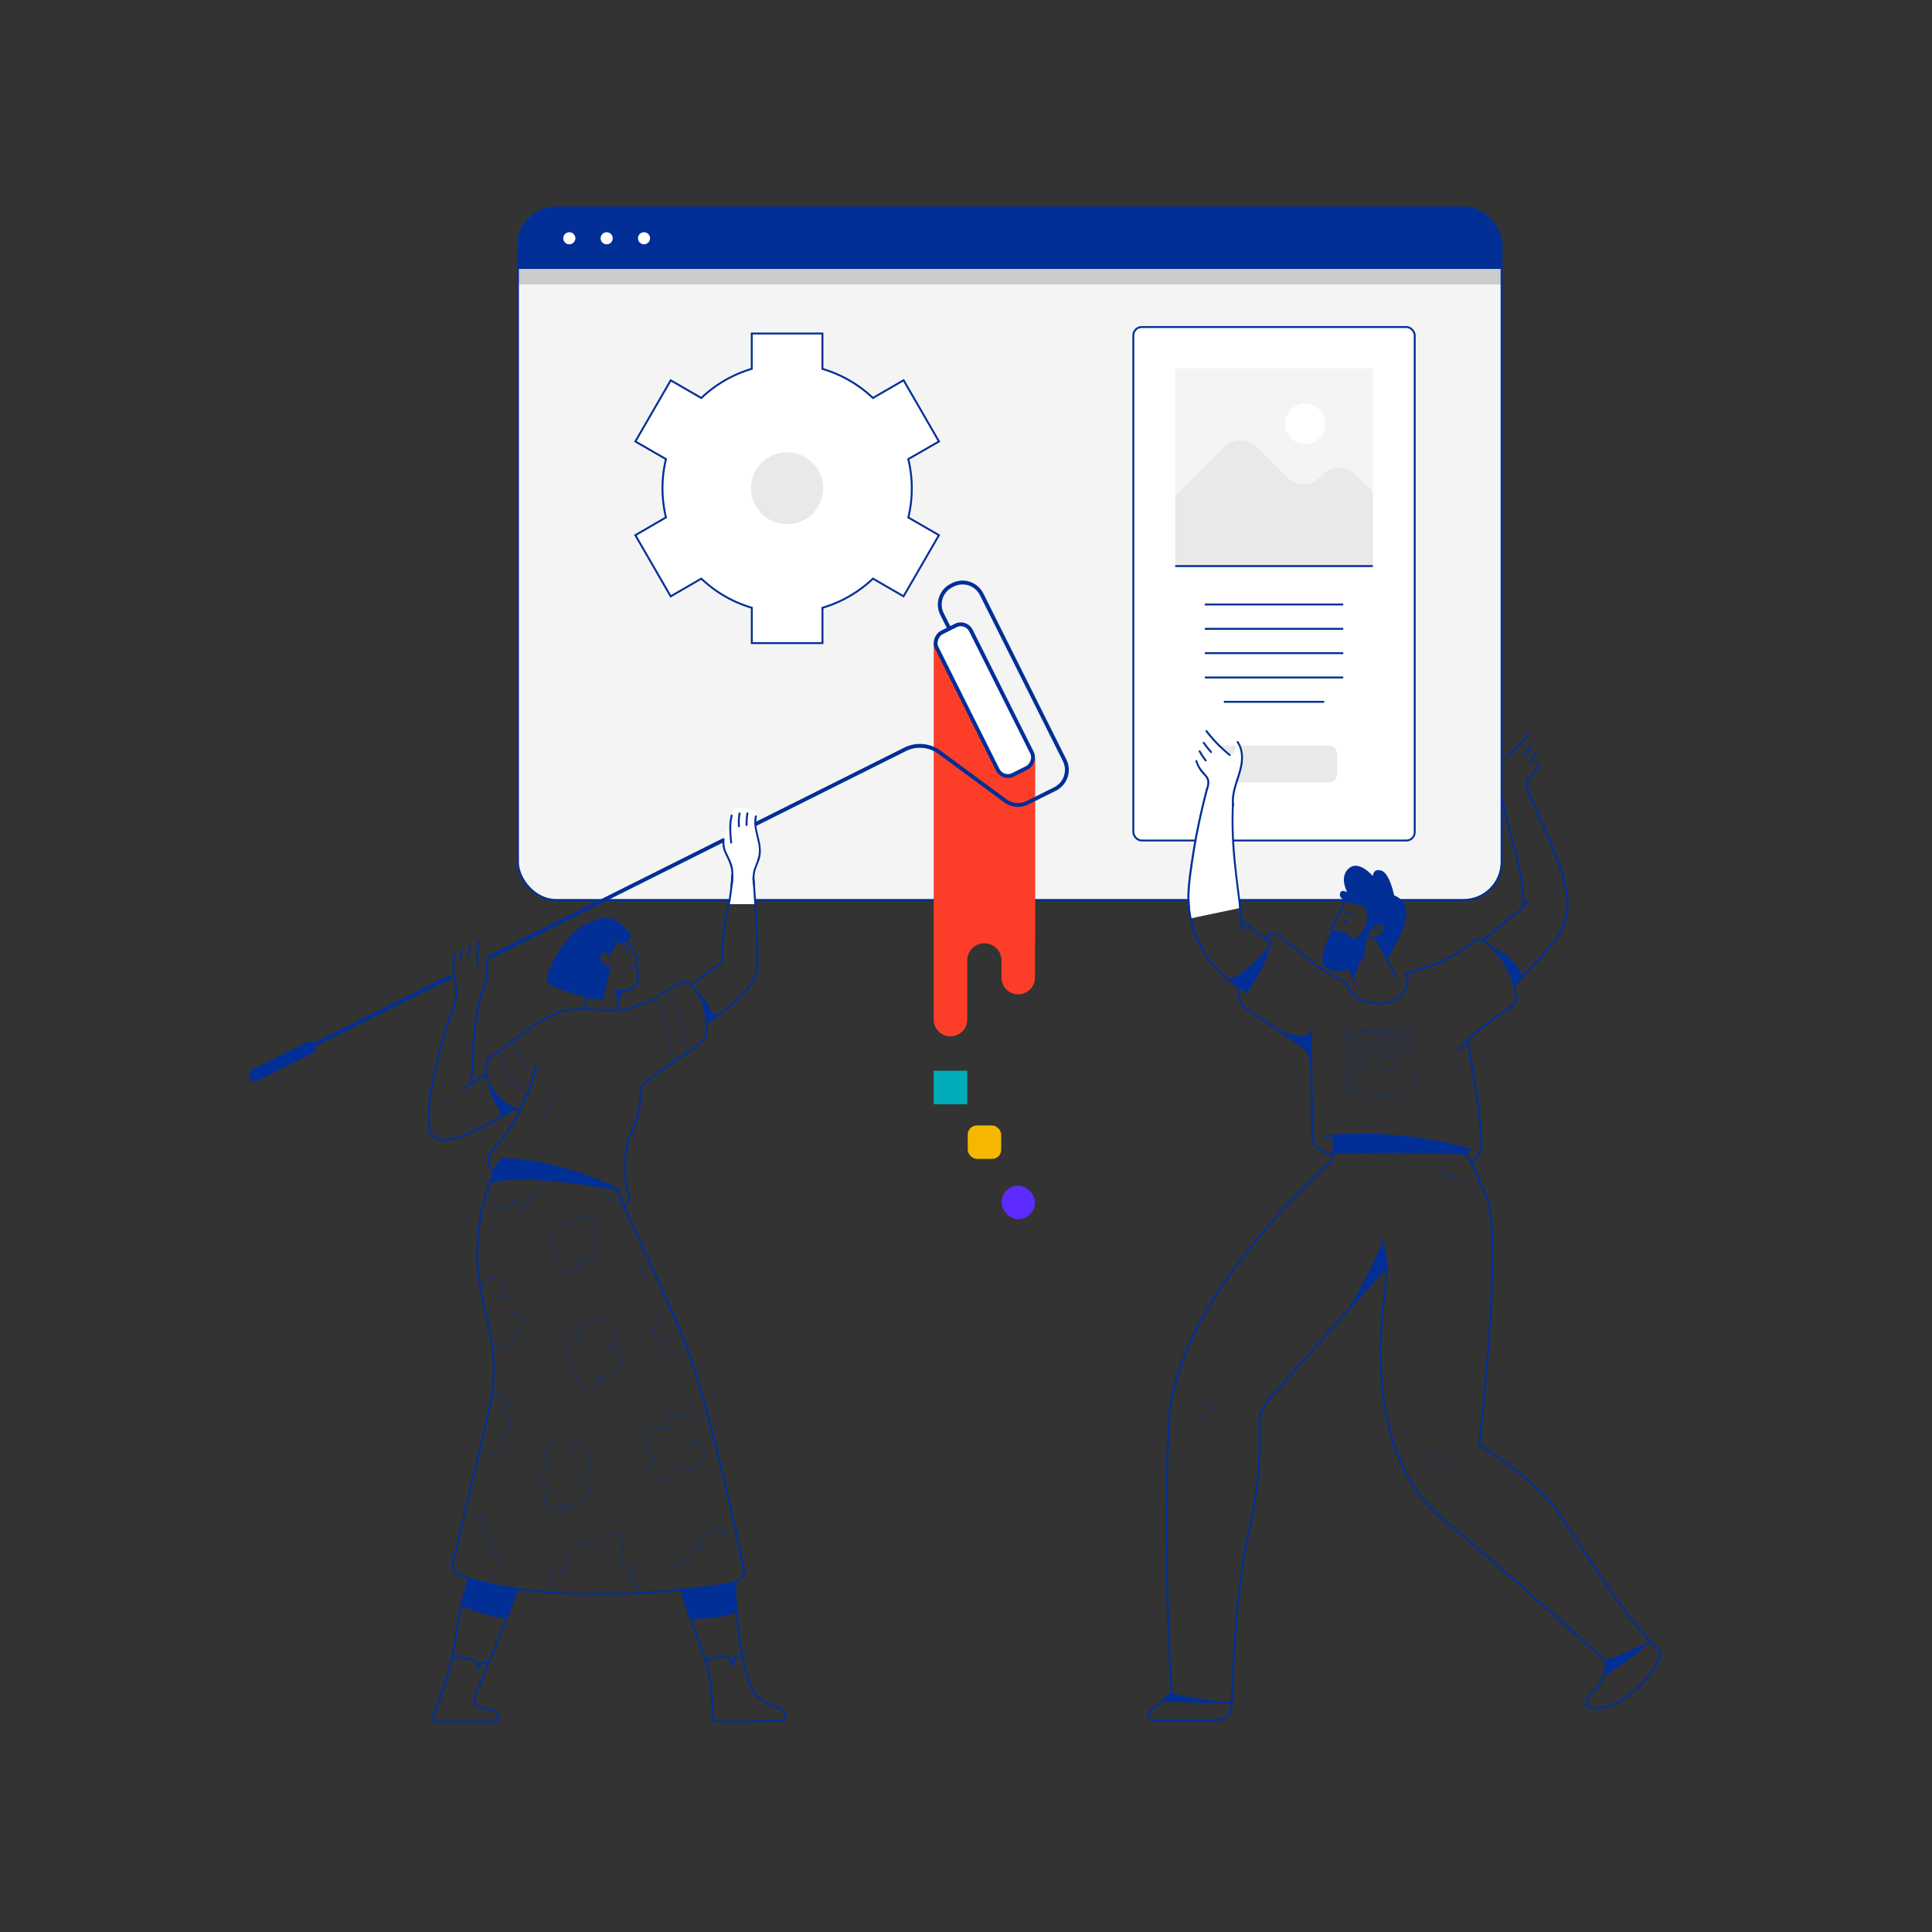 <svg xmlns="http://www.w3.org/2000/svg" id="Layer_1" data-name="Layer 1" viewBox="0 0 1000 1000"><rect x="0" y="0" width="1000" height="1000" fill="#333333" stroke="none"/><defs><style>.cls-1{fill:#022f96;}.cls-2{fill:#f4f4f4;}.cls-3{fill:#fff;}.cls-4,.cls-8{fill:none;stroke:#022f96;stroke-miterlimit:10;}.cls-5{fill:#e9e9e9;}.cls-6{fill:#ccc;}.cls-7{fill:#fc3e28;}.cls-8{stroke-width:2px;}.cls-9{fill:#00acba;}.cls-10{fill:#5e2bff;}.cls-11{fill:#f5b700;}</style></defs><path class="cls-1" d="M791,379.3a73,73,0,0,1-12.05,12.29c-.5.4.21,1.11.71.71a74,74,0,0,0,12.2-12.5c.39-.51-.47-1-.86-.5Z"></path><path class="cls-1" d="M772.92,388a17.86,17.86,0,0,0-.23,9c.73,3.81,2,7.51,3,11.24.74,2.65,1.41,5.31,2,8,.13.63,1.09.37,1-.26-.89-4.38-2.14-8.67-3.37-13a41.21,41.21,0,0,1-2-9.94,13.59,13.59,0,0,1,.67-4.82c.2-.61-.77-.88-1-.27Z"></path><path class="cls-1" d="M792.35,385.34c-1.15,1.61-2.38,3.18-3.68,4.68a.5.5,0,0,0,.7.71q2-2.36,3.84-4.89a.5.5,0,0,0-.17-.68.51.51,0,0,0-.69.18Z"></path><path class="cls-1" d="M794.48,389.71a30.42,30.42,0,0,1-3.11,4.68.5.5,0,0,0,.71.71,32,32,0,0,0,3.26-4.89c.31-.56-.55-1.07-.86-.5Z"></path><path class="cls-1" d="M796.07,395a12.58,12.58,0,0,1-1.84,3.9c-.83,1.2-1.84,2.24-2.77,3.37a5.89,5.89,0,0,0-1.55,3.18,10.51,10.51,0,0,0,.64,4.22c.19.6,1.16.34,1-.27a9.4,9.4,0,0,1-.59-4.06c.18-1.31,1.23-2.37,2.07-3.31a16.86,16.86,0,0,0,4-6.76.5.5,0,0,0-1-.27Z"></path><rect class="cls-2" x="267.77" y="107.24" width="509.13" height="358.42" rx="19.62"></rect><rect class="cls-3" x="586.62" y="169.27" width="145.63" height="265.78" rx="4.32"></rect><rect class="cls-4" x="586.62" y="169.27" width="145.63" height="265.78" rx="4.32"></rect><rect class="cls-2" x="608.29" y="190.71" width="102.3" height="102.3"></rect><path class="cls-5" d="M710.59,254.73l-9.18-9.19a11.91,11.91,0,0,0-16.83,0L683,247.13a11.91,11.91,0,0,1-16.83,0l-15.75-15.76a11.9,11.9,0,0,0-16.82,0l-25.31,25.31V293h102.3Z"></path><line class="cls-4" x1="710.59" y1="293.01" x2="608.29" y2="293.01"></line><line class="cls-4" x1="695.25" y1="312.88" x2="623.63" y2="312.88"></line><line class="cls-4" x1="695.25" y1="325.48" x2="623.63" y2="325.48"></line><line class="cls-4" x1="695.25" y1="338.07" x2="623.63" y2="338.07"></line><line class="cls-4" x1="695.25" y1="350.67" x2="623.63" y2="350.67"></line><line class="cls-4" x1="685.41" y1="363.27" x2="633.47" y2="363.27"></line><circle class="cls-3" cx="675.57" cy="219.38" r="10.43"></circle><rect class="cls-5" x="626.86" y="385.86" width="65.16" height="19.11" rx="4.22"></rect><path class="cls-1" d="M757.61,107.4H287.71A19.62,19.62,0,0,0,268.09,127v12.24H777.23V127A19.62,19.62,0,0,0,757.61,107.4Z"></path><circle class="cls-3" cx="294.68" cy="123.33" r="3.13"></circle><circle class="cls-3" cx="314.01" cy="123.33" r="3.13"></circle><circle class="cls-3" cx="333.34" cy="123.33" r="3.13"></circle><rect class="cls-6" x="268.09" y="139.26" width="509.13" height="7.92"></rect><rect class="cls-4" x="268.09" y="107.4" width="509.13" height="358.42" rx="19.62"></rect><rect class="cls-3" x="389.11" y="172.59" width="36.58" height="160.27" transform="translate(422.57 -226.46) rotate(60)"></rect><rect class="cls-3" x="389.11" y="172.59" width="36.58" height="160.27"></rect><rect class="cls-3" x="389.11" y="172.59" width="36.58" height="160.27" transform="translate(-15.17 479.18) rotate(-60)"></rect><circle class="cls-3" cx="407.4" cy="252.73" r="64.51"></circle><circle class="cls-5" cx="407.4" cy="252.73" r="18.63"></circle><path class="cls-4" d="M470.12,237.63,486,228.5l-18.29-31.68L451.83,206a64.41,64.41,0,0,0-26.14-15.07v-18.3H389.11v18.28A64.33,64.33,0,0,0,363,206l-15.83-9.14L328.86,228.5l15.84,9.14a64.54,64.54,0,0,0,0,30.18L328.86,277l18.29,31.67L363,299.49a64.39,64.39,0,0,0,26.13,15.08v18.29h36.58V314.58a64.28,64.28,0,0,0,26.14-15.09l15.83,9.14L486,277l-15.85-9.15A64.41,64.41,0,0,0,470.12,237.63Z"></path><path class="cls-7" d="M535.82,392.37,483.3,332.86V527.75a8.66,8.66,0,0,0,8.66,8.66h0a8.66,8.66,0,0,0,8.66-8.66V497.14a8.88,8.88,0,0,1,8.88-8.88h0a8.89,8.89,0,0,1,8.88,8.88V506a8.65,8.65,0,0,0,8.66,8.66h0A8.66,8.66,0,0,0,535.7,506V488.26h.12Z"></path><path class="cls-8" d="M252.89,495.63,468.46,387.87a17.14,17.14,0,0,1,17.83,1.53l34.06,25.09a11,11,0,0,0,11.49,1l14.27-7.13a11.06,11.06,0,0,0,4.94-14.82L508.1,307.62a11.06,11.06,0,0,0-14.82-4.94l-.73.37a11,11,0,0,0-4.94,14.81l34.23,68.48"></path><line class="cls-8" x1="158.28" y1="542.93" x2="233.67" y2="505.25"></line><rect class="cls-3" x="468.32" y="352.5" width="82.37" height="19.82" rx="5.83" transform="translate(605.83 -255.37) rotate(63.44)"></rect><rect class="cls-8" x="468.32" y="352.5" width="82.37" height="19.82" rx="5.83" transform="translate(605.83 -255.37) rotate(63.44)"></rect><rect class="cls-1" x="142.92" y="530.71" width="6.38" height="37.41" rx="2.11" transform="translate(572.2 173.05) rotate(63.44)"></rect><path class="cls-3" d="M376.35,442.88s-3.82-6.19-1.05-11.49,2.67-.57,2.67-.57-.31-11.33,2.71-12.38,10.67.48,11,1.95-1.35,4.92-.22,9.69,3.24,9.12,1.18,14.68-3.31,7.07-2.38,12.93A55.74,55.74,0,0,1,391,468H377.21s2.55-14.5,1.71-17.68A76.76,76.76,0,0,0,376.35,442.88Z"></path><path class="cls-3" d="M616.27,475.36s-1.37-14.5-.11-23.28,5.58-31.34,6.21-34,4.4-12.63,2.79-14.91-4.57-6.12-4.57-6.12a36.83,36.83,0,0,1-1.31-5.85c-.11-1.9,1-17.31,6.17-11.53s11.1,11.91,12.73,10.28,1.52-5.86,3.36-4.67-.1,13.69-2.17,18.36-1,44.26.34,48.14,1.62,18.32,1.62,18.32"></path><path class="cls-1" d="M696.22,476.9l0,0-.11-.08a.38.38,0,0,1,.09.09l-.07-.1.07.12-.05-.11a.83.83,0,0,1,0,.15l0-.13a.61.61,0,0,1,0,.19l0-.13a.83.83,0,0,1-.06.21l.05-.12a1.28,1.28,0,0,1-.11.2l.08-.1-.06.06.1-.08-.05,0,.12-.05h0l.14,0h0l.13,0h0l.12.05h0l.1.08v0l.07.1v0l0,.12v.2a.44.44,0,0,1,0-.1l0,.12c.07-.16.15-.31.22-.47a.53.53,0,0,0,0-.39.52.52,0,0,0-.23-.3.5.5,0,0,0-.68.18c-.09.21-.2.41-.28.62a1.3,1.3,0,0,0,0,.21.72.72,0,0,0,.08.32.59.59,0,0,0,.59.29.85.85,0,0,0,.62-.54,1.74,1.74,0,0,0,.11-.39,1.13,1.13,0,0,0,0-.41,1.18,1.18,0,0,0-.12-.33,1,1,0,0,0-.34-.34.46.46,0,0,0-.38-.05.5.5,0,0,0-.3.23.5.5,0,0,0,0,.38.57.57,0,0,0,.23.3Z"></path><path class="cls-1" d="M709.24,486.06a7.62,7.62,0,0,0,6.71-2.95,4,4,0,0,0,.75-3.72,3.22,3.22,0,0,0-2.74-2,4.37,4.37,0,0,0-3.73,1.73c-.4.49.3,1.2.71.7a3.56,3.56,0,0,1,2.58-1.45,2.27,2.27,0,0,1,2.22,1.31c.83,2.07-1.42,4.07-3.09,4.84a6.66,6.66,0,0,1-3.41.56c-.64-.06-.64.94,0,1Z"></path><path class="cls-1" d="M714.29,480.84a.89.89,0,0,0-.81-.57,1.9,1.9,0,0,0-1.19.5,7.31,7.31,0,0,0-1.83,2.12c-.08.14.14.26.22.12a6.71,6.71,0,0,1,1.47-1.8,2.87,2.87,0,0,1,1-.65.72.72,0,0,1,.89.34c.06.15.3.09.24-.06Z"></path><path class="cls-1" d="M712.74,481.82a.57.57,0,0,0-.44-.54,1,1,0,0,0-.78.22.13.13,0,0,0,0,.17.12.12,0,0,0,.17.05.92.92,0,0,1,.27-.16.58.58,0,0,1,.28-.05.43.43,0,0,1,.21.11.18.18,0,0,1,.06.09.31.31,0,0,1,0,.11c0,.06.06.12.12.12a.14.14,0,0,0,.13-.12Z"></path><path class="cls-1" d="M699.44,473.57a3.93,3.93,0,0,0-2-1.79.53.53,0,0,0-.39.05.51.51,0,0,0-.18.69.62.62,0,0,0,.3.23.13.13,0,0,1,.08,0l0,0,.14.07.24.13.24.17c.07.05-.07-.06,0,0l.05,0a.52.52,0,0,1,.11.1,2.52,2.52,0,0,1,.39.41s-.07-.09,0,0l.05.07.08.11.15.26a.5.5,0,0,0,.68.18.5.5,0,0,0,.18-.68Z"></path><path class="cls-4" d="M699.23,461.39a86.79,86.79,0,0,0-7.41,14.38h0a15.92,15.92,0,0,1-2.77,4.4,1,1,0,0,0,0,1.41l.06.05a1.65,1.65,0,0,1,.52,1.55c-.83,4.17-3.05,9.07-.4,12.37,3,3.71,10.21,4.51,14.58,2.94"></path><path class="cls-1" d="M689.52,481.6s-7.79,13.61-4,18.5,20.2,2.61,21-7.6,4.37-13.15,6.78-14.15,3.89,2.74,3,3-1.23,3-3.47,3.59,2.76,8.72,4.41,10.14,2.08-.7,4.36-5,12.92-21.53,0-26.64c0,0-2.28-11.51-6.62-12.81s-4.39,2.82-4.39,2.82-7.21-8.58-12.43-4-.83,12.38-.83,12.38-3.91-2.28-3.77,1.52c.1,2.78,6.78,4.4,10.37,5.07a3.88,3.88,0,0,1,3,2.75,13.28,13.28,0,0,1,.66,4.52c-.57,4.89-5.68,11.82-7.41,10.14C694.45,480.32,689.52,481.6,689.52,481.6Z"></path><path class="cls-1" d="M691.93,484.49a7.11,7.11,0,0,0,2.92-.79A.5.5,0,0,0,695,483a.51.51,0,0,0-.69-.18l-.3.15-.08,0s0,0,0,0l-.13.05c-.21.08-.42.15-.64.21a4.69,4.69,0,0,1-.65.14l-.15,0h-.1l-.34,0a.51.51,0,0,0-.5.5.51.51,0,0,0,.5.5Z"></path><path class="cls-1" d="M717.51,486.6a8.7,8.7,0,0,0-1.65,4.8c0,2.55,1.3,5,2.43,7.25s2.55,4.64,3.9,6.9c.33.55,1.2.05.86-.5a65.14,65.14,0,0,1-5.43-10.28,7.9,7.9,0,0,1-.48-5.26,12.16,12.16,0,0,1,1.23-2.41c.35-.54-.52-1.05-.86-.5Z"></path><path class="cls-1" d="M698.77,499.41a.24.24,0,0,1,.12,0,11.09,11.09,0,0,1,1.41.06c1,0,2.5-3,3.49-3.36l1.6-1.21c-1.26.77-3.27,9.24-4.89,10.72h0c-.12-1.46-3.11-5.7-3.19-6C697.29,499.51,698.72,499.46,698.77,499.41Z"></path><path class="cls-1" d="M696.88,499.83c1.41,3,3.18,5.76,4.5,8.78.26.58,1.13.08.87-.51-1.33-3-3.1-5.8-4.51-8.77-.27-.59-1.14-.08-.86.5Z"></path><path class="cls-1" d="M624,378.68a74.45,74.45,0,0,0,12.21,12.5c.49.4,1.21-.3.7-.71a72.93,72.93,0,0,1-12-12.29c-.39-.5-1.26,0-.87.5Z"></path><path class="cls-3" d="M642.43,387c2.42,7.12-3.65,14.92-4.25,28.85"></path><path class="cls-1" d="M622.62,384.72c1.2,1.69,2.49,3.32,3.84,4.89a.5.5,0,1,0,.71-.71c-1.3-1.5-2.53-3.07-3.69-4.68a.5.5,0,0,0-.68-.18.49.49,0,0,0-.18.68Z"></path><path class="cls-1" d="M620.49,389.09a31.34,31.34,0,0,0,3.27,4.89.5.5,0,0,0,.7-.71,30.42,30.42,0,0,1-3.11-4.68c-.3-.57-1.17-.06-.86.5Z"></path><path class="cls-1" d="M618.8,394.12a16.84,16.84,0,0,0,4,6.76,7.06,7.06,0,0,1,2.06,3.2,9,9,0,0,1-.58,4.17c-.2.61.77.88,1,.27a10.81,10.81,0,0,0,.65-4.13,5.94,5.94,0,0,0-1.57-3.27c-.9-1.1-1.89-2.11-2.71-3.29a12.81,12.81,0,0,1-1.9-4,.5.5,0,0,0-1,.27Z"></path><path class="cls-1" d="M697.36,510.77c.69,2.85,3,4.86,5.47,6.2a25.32,25.32,0,0,0,9.4,2.84,17.45,17.45,0,0,0,9.68-1.61,13.74,13.74,0,0,0,5.87-6,11.64,11.64,0,0,0,1.23-4.43c.09-1.4,0-3.44-1-4.5-.45-.46-1.16.25-.71.71a3.56,3.56,0,0,1,.66,2,8.8,8.8,0,0,1,.06,1.92,10.35,10.35,0,0,1-1,3.69,12.77,12.77,0,0,1-5.12,5.5c-5.3,3-12.23,2-17.54-.48-2.63-1.23-5.29-3.12-6-6.1-.15-.62-1.12-.36-1,.27Z"></path><path class="cls-1" d="M685.81,588.61a209.59,209.59,0,0,1,29.86-.56,206.38,206.38,0,0,1,29.42,3.66q8,1.6,15.94,3.89a.5.5,0,0,0,.26-1,198.27,198.27,0,0,0-28.74-6,211,211,0,0,0-29.83-1.85c-5.64.05-11.29.33-16.91.84-.64.06-.64,1.06,0,1Z"></path><path class="cls-1" d="M728.28,504.46c4.35-1.43,8.75-2.72,13-4.34a80.76,80.76,0,0,0,13.44-6.49c2.72-1.64,5.34-3.44,7.89-5.33.64-.47,1.25-1,1.92-1.44a2.24,2.24,0,0,1,2.56.06,30.2,30.2,0,0,1,3.44,2.61,39.88,39.88,0,0,1,10.06,13.29,38.84,38.84,0,0,1,2.75,8.05,37.68,37.68,0,0,1,.7,4.23c.16,1.57.27,3.13-.88,4.37a19.1,19.1,0,0,1-3.38,2.53c-1.13.76-2.25,1.53-3.37,2.31-2.29,1.58-4.54,3.2-6.74,4.89q-3.65,2.81-7.09,5.87l-1.73,1.58-.89.83c-.26.24-.65.48-.68.86a6.17,6.17,0,0,0,.18,1.34c.06.4.11.79.17,1.19.13.86.25,1.71.38,2.57,1,6.31,2.09,12.58,3.12,18.88,1,6.1,1.9,12.22,2.45,18.39.31,3.4.54,6.82.64,10.24a14.26,14.26,0,0,1-.47,5,8.22,8.22,0,0,1-1.93,2.93,6.43,6.43,0,0,1-2.83,2,.5.5,0,0,0,.26,1,8.18,8.18,0,0,0,3.92-3,8.88,8.88,0,0,0,2-5,48.76,48.76,0,0,0-.14-7.25q-.21-3.54-.55-7.06c-.83-8.61-2.3-17.13-3.75-25.65-.89-5.24-1.75-10.48-2.47-15.74l-.13.48a150.52,150.52,0,0,1,19-15,31.8,31.8,0,0,0,4.53-3.27,4.71,4.71,0,0,0,1.39-2.42,10.06,10.06,0,0,0,0-3.05A39.35,39.35,0,0,0,782.25,504a40.48,40.48,0,0,0-13.88-17.46,4.53,4.53,0,0,0-2.5-1.09,4.47,4.47,0,0,0-2.76,1.24c-1.79,1.36-3.61,2.67-5.48,3.91a82.3,82.3,0,0,1-9.81,5.65,132.19,132.19,0,0,1-17.51,6.48l-2.3.74c-.61.2-.35,1.17.27,1Z"></path><path class="cls-1" d="M655.05,485.85a3.92,3.92,0,0,1,3.48-2.05,8.08,8.08,0,0,1,3.71,1.19,25.42,25.42,0,0,1,3.46,2.57l5.37,4.4c3.44,2.82,6.83,5.73,10.39,8.4a54.54,54.54,0,0,0,5.08,3.44c1.81,1.08,3.7,1.95,5.6,2.85a15.61,15.61,0,0,1,3.93,2.34,5.91,5.91,0,0,1,1.34,1.9c.29.57,1.16.07.87-.51a7.23,7.23,0,0,0-1.24-1.85,11.82,11.82,0,0,0-3-2c-1.89-1-3.87-1.78-5.74-2.82a52.56,52.56,0,0,1-5.53-3.56c-3.79-2.77-7.36-5.87-11-8.85l-5.66-4.63a22,22,0,0,0-3.56-2.59,8.45,8.45,0,0,0-4.37-1.22,5,5,0,0,0-4,2.53c-.34.55.53,1.06.87.51Z"></path><path class="cls-1" d="M690.27,597.34a8.52,8.52,0,0,1-3-.88,25.39,25.39,0,0,1-3.66-2,10.47,10.47,0,0,1-2.66-2.25,5.63,5.63,0,0,1-.78-2,16.89,16.89,0,0,1-.42-3.09c-.23-4.4-.16-8.83-.22-13.24l-.2-13.48q-.06-3.37-.1-6.74a31.13,31.13,0,0,0-.44-5.54,10.83,10.83,0,0,0-2.2-4.82,18.84,18.84,0,0,0-4.12-3.48c-7.36-5-14.78-9.87-22.17-14.8a39.19,39.19,0,0,1-6.1-4.42,9.31,9.31,0,0,1-2.82-7,13.09,13.09,0,0,1,.35-2.65c.14-.62-.83-.89-1-.26a11.26,11.26,0,0,0,1.11,8.58,16.05,16.05,0,0,0,4.85,4.54q10.89,7.25,21.77,14.52c3.19,2.13,7.26,4.18,8.74,8a17.17,17.17,0,0,1,1,5.77c.07,2.19.08,4.38.11,6.56.14,9.15.16,18.31.41,27.46a16.31,16.31,0,0,0,1,6,6.27,6.27,0,0,0,2.08,2.32,21.12,21.12,0,0,0,7.07,3.71,5.86,5.86,0,0,0,1.38.23.5.5,0,0,0,0-1Z"></path><path class="cls-1" d="M645.32,514.39c4.45-6.66,8.67-13.7,11.23-21.34a37.06,37.06,0,0,0,1.58-6.39c.1-.63-.87-.9-1-.27-1.19,7.88-5.08,15.24-9.17,22q-1.71,2.81-3.54,5.53c-.36.54.51,1,.86.5Z"></path><path class="cls-1" d="M645.33,512.55a52.49,52.49,0,0,1-15.78-12.14,55.65,55.65,0,0,1-10.37-17,52.59,52.59,0,0,1-3.52-20.12,115.9,115.9,0,0,1,1.26-13.14q.9-6.53,2-13,2.26-12.84,5.5-25.47c.27-1.06.55-2.12.83-3.18a.5.5,0,0,0-1-.27q-3.42,12.88-5.85,26-1.2,6.53-2.16,13.1c-.63,4.36-1.24,8.73-1.52,13.13a54.55,54.55,0,0,0,2.7,21.18,56.87,56.87,0,0,0,9.73,17.54,53.83,53.83,0,0,0,15.39,13c.73.41,1.47.8,2.22,1.18.57.28,1.08-.58.5-.87Z"></path><path class="cls-1" d="M637.68,415.83a205.38,205.38,0,0,0,1.06,31.56c.53,5.2,1.18,10.39,1.83,15.58.33,2.69.67,5.38,1,8.07.28,2.35.23,5,2,6.77a27.74,27.74,0,0,0,3.06,2.44c1.15.86,2.29,1.74,3.44,2.61,2.34,1.8,4.67,3.59,7,5.36.52.39,1-.48.51-.86-4-3-8-6.11-12-9.15a6,6,0,0,1-2.32-2.68,18.31,18.31,0,0,1-.6-3.76q-.48-4-1-8c-1.26-10.06-2.53-20.12-3-30.25q-.42-8.85,0-17.71c0-.64-1-.64-1,0Z"></path><path class="cls-1" d="M784.55,510c5.4-5.66,10.81-11.33,16-17.2,4.47-5.07,8.87-10.57,10.51-17.26,1.76-7.16.42-14.64-1.55-21.6A169.51,169.51,0,0,0,801.82,433c-3.4-7.9-7.09-15.67-10.31-23.65-.24-.59-1.21-.33-1,.27,5.58,13.85,12.62,27.13,17.05,41.44,2.14,6.9,4,14.24,3,21.51-1,6.94-4.9,12.68-9.36,17.89-5.55,6.48-11.5,12.64-17.39,18.81-.44.47.27,1.18.71.71Z"></path><path class="cls-1" d="M777.65,416.21c2.3,11.49,6.08,22.61,8.38,34.09.58,2.93,1.06,5.88,1.41,8.85.17,1.52.31,3,.42,4.55s.41,3.3-.05,4.79a6.73,6.73,0,0,1-2.44,2.93l-2,1.63-5,4.15c-3.68,3.05-7.37,6.09-11,9.16-.49.42.22,1.12.71.71,3.26-2.73,6.55-5.44,9.82-8.16q2.7-2.22,5.38-4.46l2.18-1.82a17.28,17.28,0,0,0,2.33-2.11,5.61,5.61,0,0,0,1.22-3.83c0-1.61-.16-3.23-.3-4.83-.26-3-.67-6-1.19-9-1-5.71-2.45-11.31-3.95-16.89-1.8-6.64-3.61-13.28-5-20-.12-.63-1.09-.37-1,.26Z"></path><path class="cls-1" d="M640.16,384.33c2.34,3.41,2.56,7.73,1.84,11.69-.82,4.47-2.66,8.66-3.68,13.07a23.14,23.14,0,0,0-.6,7.73c.07.63,1.07.64,1,0-1-9.28,5.62-17.49,4.53-26.77a13.65,13.65,0,0,0-2.23-6.23c-.36-.52-1.23,0-.86.51Z"></path><path class="cls-4" d="M690.27,587.75V597a7.19,7.19,0,0,1-2.38,5.34c-13.42,12.12-79.22,74.35-82.73,132.36-3.6,59.55.55,129.6,1.22,140.23a2.78,2.78,0,0,1-1,2.28l-9.88,8.32a2.76,2.76,0,0,0,1.78,4.86h33a7.16,7.16,0,0,0,7.15-6.93c.52-17.16,2.45-62.26,8.95-90.55,6-25.89,6-45.55,5.47-55.36a17.54,17.54,0,0,1,4.44-12.61l61.13-69.08"></path><path class="cls-4" d="M714.17,641.28s5.65,4.56,2.19,31.27-5.23,84.49,30,113.38C777.53,811.51,831.48,860,831.48,860s.08,8.41-5.78,14.28-8.47,12.38,5.86,9.12,31.42-25.52,27.07-29.51c-18.68-17.12-40.84-55.48-53.4-73.14-10.37-14.58-39.56-32.88-39.56-32.88s12-104.55,4.34-126.1-10.93-21.31-11.14-27.28"></path><path class="cls-1" d="M641.9,473.82l.7,7.71c.06.63,1.06.64,1,0l-.7-7.71c0-.64-1.06-.64-1,0Z"></path><path class="cls-1" d="M790.48,465.86l-3.83,4.4a.51.51,0,0,0,0,.71.5.5,0,0,0,.7,0l3.84-4.41a.5.5,0,0,0-.71-.7Z"></path><path class="cls-1" d="M321.2,513a52.74,52.74,0,0,0-2.38,9.51c-.1.63.86.9,1,.26a52.61,52.61,0,0,1,2.37-9.5c.22-.61-.75-.87-1-.27Z"></path><path class="cls-1" d="M318.81,512.65s-1.25,1.25,1.29,4.51c0,0,.89-2.66.95-2.87s.74-1.17-.91-1.19S318.81,512.65,318.81,512.65Z"></path><path class="cls-4" d="M317.72,512.65c15.42,2.07,12.84-8.83,11.57-13.95-.09-.34-.19-.67-.29-1a2.15,2.15,0,0,0,.37-2.88,18.63,18.63,0,0,1-1.2-1.68,28.54,28.54,0,0,1-2.14-3.81c-1.8-3.89-4.14-8.08-6.25-11.64"></path><path class="cls-1" d="M313.21,495.69c.2-.19.51-.09.73,0a3.39,3.39,0,0,1,.72.46,3.86,3.86,0,0,1,1,1.34c.06.14.28,0,.21-.13a4,4,0,0,0-1.21-1.51c-.41-.31-1.17-.8-1.65-.35-.12.11.06.29.18.18Z"></path><path class="cls-1" d="M314.45,496.9h0v0l0,0,.05,0h0l0,0,.09-.06h0l0,0,.11,0h.19l.11,0a.12.12,0,0,0,.16-.08.15.15,0,0,0-.09-.16.92.92,0,0,0-1,.34.14.14,0,0,0,0,.18.13.13,0,0,0,.17-.05Z"></path><path class="cls-1" d="M304.73,511.74c-.35,1.72-.74,3.42-1.25,5.1s-1.13,3.31-1.75,4.94c-.23.61.74.87,1,.27.62-1.64,1.24-3.28,1.75-4.95s.9-3.38,1.26-5.09c.13-.63-.83-.9-1-.27Z"></path><path class="cls-1" d="M390.76,422.42c-1,4.52.55,8.89,1.49,13.27a18.15,18.15,0,0,1,.39,6.92,43,43,0,0,1-2.34,6.95,17.88,17.88,0,0,0-.55,8.13c.07.64,1.07.64,1,0a17.16,17.16,0,0,1,.31-7.24c.73-2.29,1.85-4.45,2.39-6.81,1-4.52-.47-8.9-1.43-13.28a17.79,17.79,0,0,1-.3-7.68c.14-.62-.82-.89-1-.26Z"></path><path class="cls-1" d="M386.39,420.87a33.55,33.55,0,0,0-.46,6.17.5.5,0,0,0,1,0,33.27,33.27,0,0,1,.42-5.9.5.5,0,0,0-1-.27Z"></path><path class="cls-1" d="M382.33,420.88a24.66,24.66,0,0,0-.32,6.81c.06.64,1.06.64,1,0a23.22,23.22,0,0,1,.29-6.55c.11-.63-.85-.9-1-.26Z"></path><path class="cls-1" d="M378.26,422c-1.2,4.64-.77,9.44-.31,14.14.06.64,1.07.64,1,0-.45-4.61-.91-9.33.27-13.87a.5.5,0,0,0-1-.27Z"></path><path class="cls-1" d="M374,434.39a13.4,13.4,0,0,0,.59,5.76c.65,1.93,1.76,3.7,2.51,5.6a22.52,22.52,0,0,1,1.25,3.91,19.71,19.71,0,0,1,.21,4.73c-.06,1.44-.25,2.86-.44,4.29-.08.63.92.63,1,0a31.73,31.73,0,0,0,.28-8.81c-.47-3.12-2.05-6-3.37-8.79a12.49,12.49,0,0,1-1-6.69c.08-.63-.92-.63-1,0Z"></path><path class="cls-1" d="M330.72,566.13a37.53,37.53,0,0,1-2.5,15.59c-1,2.39-2.29,4.63-3.1,7.08a34.66,34.66,0,0,0-1.21,5.22,70,70,0,0,0-.8,12.78,52.72,52.72,0,0,0,.46,5.88,21.09,21.09,0,0,0,.92,4.15c.69,1.89,1.93,6-1.21,6.3-.63.06-.64,1.06,0,1a3,3,0,0,0,2.94-2.49,8.56,8.56,0,0,0-.37-3.92c-.26-.88-.6-1.72-.81-2.61a33.72,33.72,0,0,1-.8-5.65,69.44,69.44,0,0,1,.36-13.21,42.44,42.44,0,0,1,1.08-5.81A39.89,39.89,0,0,1,328.3,584a38.66,38.66,0,0,0,3.42-17.87c0-.64-1-.64-1,0Z"></path><path class="cls-1" d="M277.05,551.46A95.5,95.5,0,0,1,268,575.69a86.64,86.64,0,0,1-6.66,10.95c-1.27,1.76-2.68,3.39-4,5.09-.82,1-1.63,2.1-2.49,3.11a12.36,12.36,0,0,0-2,2.89,7,7,0,0,0,.1,5.65c.6,1.38,1.69,2.57,2.18,4,.21.6,1.17.34,1-.27a25.79,25.79,0,0,0-1.88-3.41,6.39,6.39,0,0,1-.72-4.81,8.45,8.45,0,0,1,1.82-3.06c.86-1,1.68-2.06,2.5-3.11,1.32-1.67,2.71-3.28,4-5A98.68,98.68,0,0,0,274,564.87a81.75,81.75,0,0,0,4-13.14c.13-.63-.83-.9-1-.27Z"></path><path class="cls-1" d="M320.74,615.59a151.18,151.18,0,0,0-22.95-9.42,146.68,146.68,0,0,0-24.8-5.73,111.26,111.26,0,0,0-13.64-1.08.5.5,0,0,0,0,1,120.45,120.45,0,0,1,24.28,3,156.75,156.75,0,0,1,24.15,7.44q6.36,2.54,12.46,5.64c.57.3,1.07-.57.5-.86Z"></path><path class="cls-1" d="M244.56,560.86c.39-3.78.59-7.58.7-11.37.07-2.59,0-5.17.18-7.76.14-2.23.36-4.46.62-6.69q.69-5.85,1.66-11.66c.11-.68.24-1.35.34-2a42.92,42.92,0,0,1,1.86-7.32,65.07,65.07,0,0,0,2.35-7.2,22.82,22.82,0,0,0-.2-10.46.5.5,0,0,0-1,.27,21.86,21.86,0,0,1,.27,9.59,48.94,48.94,0,0,1-2.06,6.49,46,46,0,0,0-2.08,7.36c-.14.81-.25,1.62-.39,2.43q-.91,5.51-1.61,11c-.28,2.25-.52,4.51-.7,6.77s-.2,4.53-.23,6.8c-.06,4.58-.28,9.18-.75,13.74-.06.64.94.63,1,0Z"></path><path class="cls-1" d="M247.58,487.27a41.47,41.47,0,0,0-.85,12.22c.05.64,1.05.65,1,0a40.74,40.74,0,0,1,.81-12c.14-.62-.82-.89-1-.26Z"></path><path class="cls-1" d="M242.69,489.81l-.61,4.49a.52.52,0,0,0,.35.61.51.51,0,0,0,.62-.35l.61-4.48a.53.53,0,0,0-.35-.62.52.52,0,0,0-.62.35Z"></path><path class="cls-1" d="M238.45,491.94l-.29,4.31a.5.5,0,0,0,.5.5.51.51,0,0,0,.5-.5l.29-4.31a.5.5,0,0,0-.5-.5.51.51,0,0,0-.5.5Z"></path><path class="cls-1" d="M234.8,493.41a45.19,45.19,0,0,0,0,13.49c.5,3.23,1.4,6.66.68,9.92-.14.63.82.89,1,.27.72-3.24,0-6.66-.58-9.86a43.73,43.73,0,0,1-.09-13.56c.09-.63-.87-.9-1-.26Z"></path><path class="cls-1" d="M327.73,500.59l-1.35-.87a.5.5,0,1,0-.51.86l1.36.88a.5.5,0,0,0,.68-.18.51.51,0,0,0-.18-.69Z"></path><path class="cls-1" d="M323.86,491.93c0,.11,0,.21,0,.32a1.84,1.84,0,0,0,0,.33,1.68,1.68,0,0,0,.17.49.29.29,0,0,0,.13.14.28.28,0,0,0,.17.09.34.34,0,0,0,.2,0,.3.3,0,0,0,.18-.06.5.5,0,0,0,.23-.3l0-.13a.45.45,0,0,0-.07-.25l0-.06.05.12a1.89,1.89,0,0,1-.09-.34l0,.13a1.93,1.93,0,0,1,0-.34l0,.13h0a.28.28,0,0,0,0-.2.33.33,0,0,0-.06-.19.55.55,0,0,0-.29-.23.53.53,0,0,0-.39.05l-.1.08a.5.5,0,0,0-.13.22Z"></path><path class="cls-1" d="M319.57,616.14s-49.89-9.54-66-3.61c0,0,2.16-13,7.7-12.63a155.76,155.76,0,0,1,55.57,14.4"></path><path class="cls-1" d="M287.83,563.79a76,76,0,0,1-8.11,18.7.12.12,0,0,0,.21.13,76.61,76.61,0,0,0,8.14-18.76c0-.16-.2-.23-.24-.07Z"></path><path class="cls-1" d="M316.25,494.65c0,.11-4.15-3.72-5.32-.16-1.12,3.41,3.39,5.89,5.16,5.66,0,0-3.1,15.24-4.18,17s-23.79-5-28.13-7.93,10.55-29.56,22.48-32.09a3.85,3.85,0,0,0,1.27-.49c2.06-1.33,10.15-5.28,18.88,7a1,1,0,0,1,0,1.14c-.93,1.28-3.29,4.19-5.16,3.77a5.81,5.81,0,0,1-3.52-2.93s2,3.5-.33,6.1A3.5,3.5,0,0,0,316.25,494.65Z"></path><path class="cls-1" d="M293.21,523.37c9.76-2,19.72,1,29.52-.6,9.11-1.47,17.39-6,25-11,1-.63,1.94-1.31,3-1.92a6,6,0,0,1,3.38-1.12,5.68,5.68,0,0,1,3,1.51,18,18,0,0,1,2.19,2.09,24.27,24.27,0,0,1,5.33,12,49.78,49.78,0,0,1,.65,7.52,13.4,13.4,0,0,1-.25,3.46,6.4,6.4,0,0,1-1.64,2.85,39.73,39.73,0,0,1-5.42,4.52c-1.9,1.42-3.85,2.77-5.81,4.09-3.94,2.65-8,5.18-11.83,7.93-3.28,2.32-7.25,4.87-8.91,8.7a8.18,8.18,0,0,0-.67,2.69c-.05.64.95.64,1,0,.35-4.42,4.72-7.37,8-9.74,3.93-2.86,8-5.46,12.08-8.15a97.2,97.2,0,0,0,11.41-8.48,8.33,8.33,0,0,0,3-5.56,37.69,37.69,0,0,0-.26-7.43A28.79,28.79,0,0,0,361.73,514a19.15,19.15,0,0,0-4.18-4.57,7.11,7.11,0,0,0-2.78-1.53,5.09,5.09,0,0,0-3.12.42,19.69,19.69,0,0,0-3,1.77l-3,2c-2,1.25-4,2.46-6.09,3.58a59.05,59.05,0,0,1-13,5.36,48.06,48.06,0,0,1-14.69,1.24c-5.07-.25-10.16-.8-15.24-.32-1.21.12-2.42.29-3.62.53-.63.13-.37,1.09.26,1Z"></path><path class="cls-4" d="M365.76,529.42c1.67-1.08,25.56-15.53,26.21-28.83s-2-46.32-2-46.32"></path><path class="cls-4" d="M358,509.74l14.46-10.81a2.92,2.92,0,0,0,1.18-2.27c.12-3.94.62-15.39,2.74-24.58A101.08,101.08,0,0,0,379,452.64"></path><path class="cls-1" d="M293,522.4c-5,1-9.66,3.57-13.95,6.23-5.11,3.18-9.93,6.79-14.75,10.39-2.3,1.73-4.61,3.46-6.94,5.14-1.08.78-2.15,1.54-3.25,2.28a7.75,7.75,0,0,0-1.66,1.3,4.35,4.35,0,0,0-.83,1.89c-1.15,5.17.32,10.63,3.15,15A23.52,23.52,0,0,0,269,575c.62.14.89-.83.26-1-9.88-2.19-18.32-12.54-16.95-22.87a11.15,11.15,0,0,1,.36-1.81,3.42,3.42,0,0,1,1.61-1.84c1-.7,2.07-1.42,3.09-2.15,2.22-1.59,4.41-3.23,6.6-4.87,4.62-3.46,9.23-6.93,14.08-10.06,4.64-3,9.67-6,15.15-7,.63-.13.37-1.09-.26-1Z"></path><line class="cls-4" x1="251.68" y1="556.14" x2="239.28" y2="563.82"></line><path class="cls-4" d="M236.22,514.9s.13,3-3.45,12c-1.88,4.69-15.42,48.82-9.34,60.12s42.82-13.36,42.82-13.36"></path><path class="cls-1" d="M255.14,606.44a108.41,108.41,0,0,0-8.3,34.69,106.82,106.82,0,0,0,.28,18.15,155.72,155.72,0,0,0,3.19,18.18c1.39,6.16,2.87,12.29,3.85,18.53a79.68,79.68,0,0,1,.74,19.33,144.15,144.15,0,0,1-3.39,19.56c-1.46,6.33-3,12.65-4.51,19q-4.67,19.53-9.31,39.06l-2.38,10c-.63,2.65-1.87,5.76-1.29,8.51.94,4.49,6.94,5.59,10.63,6.65,19.19,5.5,39.52,7,59.4,7.31a440.1,440.1,0,0,0,61.47-3.45c4.56-.57,9.34-.92,13.73-2.32a14,14,0,0,0,5.79-3.27c.53-.52,1-.92.91-1.65-.49-3.36-1.31-6.71-2-10q-5.28-25.93-11.69-51.63-4.21-16.83-9-33.51c-2.19-7.52-4.34-15.09-7.22-22.38-5.3-13.49-11.42-26.68-17.42-39.87-5.65-12.42-11.48-24.78-16.89-37.31-.67-1.54-1.33-3.08-1.92-4.64-.22-.6-1.19-.34-1,.26,1.42,3.77,3.12,7.44,4.76,11.12q4,8.82,8,17.61c6.17,13.5,12.38,27,18.27,40.62,2.24,5.17,4.46,10.36,6.41,15.65,3,8.15,5.3,16.63,7.67,25,5.51,19.48,10.33,39.15,14.71,58.91,2.22,10.06,4.37,20.14,6.28,30.27l.09.45.13-.49c-3.36,4.16-9.14,4.79-14.09,5.49q-7.08,1-14.2,1.73-15.75,1.65-31.59,2.22c-21.54.77-43.38.27-64.65-3.48-4.72-.83-9.42-1.84-14.06-3.1-2.19-.6-4.39-1.22-6.53-2-2.7-1-5.26-2.57-5.15-5.78a25.64,25.64,0,0,1,1-5l1.28-5.4,2.38-10,4.76-19.94,4.75-20c1.6-6.69,3.28-13.38,4.68-20.12a107.6,107.6,0,0,0,2.47-19.5A90.13,90.13,0,0,0,254.29,691c-1.23-6.34-2.82-12.59-4.12-18.91a116.6,116.6,0,0,1-2.51-19.35,107.5,107.5,0,0,1,5-36.84q1.45-4.54,3.32-8.94c.25-.59-.61-1.1-.86-.5Z"></path><path class="cls-4" d="M380.49,818.62s-.25,29.75,8,54.4c2.86,8.55,16.61,10.64,17.26,12.93s.65,4.17,0,4.41-37.14,1.49-37.14,0,1.31-18.59-4.88-35.29-11.52-32.2-11.1-32.24"></path><path class="cls-4" d="M242.67,816.94s-5.38,16.6-6.64,28.61c-2,18.47-9.1,36.47-11.9,43a1.83,1.83,0,0,0,1.68,2.55H256.2a2.06,2.06,0,0,0,2-2.52c-.35-1.38-1.48-2.93-4.61-3.59-6.19-1.31-9.45-2.45-7.5-7.66s17.92-42.35,21.55-55"></path><path class="cls-1" d="M290.18,556.88l-.5,1.46c-.05.15.19.21.24.06l.51-1.46c.05-.15-.19-.22-.25-.06Z"></path><path class="cls-1" d="M292.55,552.13a.13.13,0,0,0,0-.25.13.13,0,0,0,0,.25Z"></path><path class="cls-1" d="M338.6,517.24a67.24,67.24,0,0,1,9.19,32.32.13.13,0,0,0,.25,0,67.61,67.61,0,0,0-9.22-32.44c-.08-.14-.3,0-.22.12Z"></path><path class="cls-1" d="M345,513.49a64,64,0,0,1,10,32.32.13.13,0,1,0,.25,0,64.29,64.29,0,0,0-10.05-32.45c-.09-.13-.31,0-.22.13Z"></path><path class="cls-1" d="M258.85,544.17c-.33,9.34,6.63,16.5,13.61,21.67.13.1.26-.12.13-.21-6.91-5.12-13.81-12.21-13.49-21.46,0-.16-.24-.16-.25,0Z"></path><path class="cls-1" d="M266.49,537.82c-.35,7.38,4.35,13.53,9.21,18.56.11.11.29-.07.17-.18-4.81-5-9.47-11.07-9.13-18.38,0-.16-.24-.16-.25,0Z"></path><path class="cls-1" d="M248.58,667c1.33-3.62,5.19-6.12,9-4.75a5.56,5.56,0,0,1,3.63,3.94,5.24,5.24,0,0,1-1.43,5c-.1.1,0,.28.16.2,1.66-1.09,3.9-.23,4.95,1.31,1.31,1.93.85,4.51,0,6.53,0,.1.07.18.15.16,2-.46,3.62,1.33,4.25,3a8.8,8.8,0,0,1-.07,5.6,13.35,13.35,0,0,1-7.93,8.13,14.62,14.62,0,0,1-6.38,1c-.16,0-.16.24,0,.25a14.86,14.86,0,0,0,11.45-4.24c2.73-2.74,4.68-7.35,3-11.14-.74-1.72-2.4-3.34-4.41-2.88l.15.16c.87-2.18,1.32-5-.28-7a3.94,3.94,0,0,0-5.08-1.12l.15.2a5.61,5.61,0,0,0,.09-7.81,6.75,6.75,0,0,0-8.48-.77,8.44,8.44,0,0,0-3.24,4.16c-.05.15.19.22.24.07Z"></path><path class="cls-1" d="M295,634.17c-1.7-.92-3.55.11-4.89,1.2a14.93,14.93,0,0,0-3.94,4.51,5.64,5.64,0,0,0-.34,4.79,3.9,3.9,0,0,0,3.2,2.57l-.09-.22a6.68,6.68,0,0,0,.6,9.38,7.16,7.16,0,0,0,9.55-.36,7.84,7.84,0,0,0,2.33-5.55h-.25a2.87,2.87,0,0,0,3.57,2.21,6.26,6.26,0,0,0,4.05-3.63,7.24,7.24,0,0,0-3.18-9.32l0,.19a7.59,7.59,0,0,0,1.39-8,4.41,4.41,0,0,0-3.18-2.83,6.59,6.59,0,0,0-4.48,1.34,7.49,7.49,0,0,0-3.21,3.87.13.13,0,0,0,.25.07,7.55,7.55,0,0,1,3.6-4c1.72-1,4-1.62,5.61-.06,2.57,2.47,2.11,7-.16,9.44a.13.13,0,0,0,0,.2,7,7,0,0,1,3.41,8.12,6.72,6.72,0,0,1-2.92,3.85,3.61,3.61,0,0,1-2.77.5,2.41,2.41,0,0,1-1.79-1.94.13.13,0,0,0-.25,0,7.32,7.32,0,0,1-6.18,7.29,6.61,6.61,0,0,1-7.35-5.2,6.41,6.41,0,0,1,1.48-5.38A.13.13,0,0,0,289,647a3.75,3.75,0,0,1-3.1-2.77,5.57,5.57,0,0,1,.65-4.56,15.55,15.55,0,0,1,3.24-3.72c1.32-1.17,3.27-2.51,5.05-1.55.14.08.27-.14.13-.22Z"></path><path class="cls-1" d="M253.41,613c-.68,3.62-.6,7.78,2.06,10.62,2.14,2.3,5.66,3.18,8.21,1a4.6,4.6,0,0,0,1.67-4.44c0-.13-.25-.1-.24,0a4.56,4.56,0,1,0,8.85-1.67l-.21.12a3.78,3.78,0,0,0,3.78.48,4.61,4.61,0,0,0,2.72-3c1.19-3.65-1.18-7.08-3.25-9.86a.12.12,0,0,0-.23.09l.21,1.45c0,.16.26.09.24-.06l-.21-1.45-.22.09c1.87,2.53,3.94,5.41,3.44,8.74a4.64,4.64,0,0,1-2.35,3.53,3.67,3.67,0,0,1-4-.22c-.08-.07-.25,0-.2.12a4.55,4.55,0,0,1-2.94,5.67,4.5,4.5,0,0,1-5.42-4.07l-.25,0a4.58,4.58,0,0,1-2.52,4.82,5.37,5.37,0,0,1-5.43-.36c-3.94-2.47-4.29-7.5-3.51-11.65,0-.15-.21-.22-.24-.06Z"></path><path class="cls-1" d="M311.23,614c.56,2-.74,4.48.67,6.28.77,1,2.78,1.13,3.15-.31l-.2.05c.89,1.08,2,2.38,3.48,2.51a2.33,2.33,0,0,0,2.6-1.63.12.12,0,0,0-.24-.06,2.16,2.16,0,0,1-2.68,1.39,6.12,6.12,0,0,1-3-2.38.12.12,0,0,0-.21.05,1.35,1.35,0,0,1-1.54.88,2,2,0,0,1-1.64-1.61c-.48-1.72.32-3.51-.16-5.24a.13.13,0,0,0-.24.07Z"></path><path class="cls-1" d="M299.68,707.44c-4.67-.89-5.85-6.16-6-10.18-.08-1.64-.12-3.76,1.15-5,1.89-1.83,4.39.22,5.79,1.61a.12.12,0,0,0,.2-.12c-1.26-4.71,1.87-10,6.75-10.86a9.25,9.25,0,0,1,6.7,1.5,8.24,8.24,0,0,1,3.52,6.13,9,9,0,0,1-2.67,7.27.12.12,0,0,0,0,.17c1.3,1.06,3-.6,4.47-.14,1.72.53,2.61,2.58,2.77,4.23a10.19,10.19,0,0,1-5.76,9.69,10.4,10.4,0,0,1-6.86.71l.08.15c0-.19.31-.3.46-.32s.46.21.56.45a1.74,1.74,0,0,1,.07.68,3.89,3.89,0,0,1-.27,1.25,5,5,0,0,1-1.42,2,6,6,0,0,1-4.72,1.44,7.31,7.31,0,0,1-4.36-2.55,8.74,8.74,0,0,1-1.4-2.2,18.88,18.88,0,0,0-.88-2.19,1.87,1.87,0,0,0-.73-.72c-.43-.23-1-.22-1.33-.62a1.27,1.27,0,0,1,.86-2,.13.13,0,0,0,0-.25,1.47,1.47,0,0,0-.56,2.74c.29.13.62.16.9.31a1.83,1.83,0,0,1,.73.78c.3.56.43,1.19.67,1.76a9.24,9.24,0,0,0,1.68,2.68,7.15,7.15,0,0,0,5.57,2.53,6.18,6.18,0,0,0,4.87-2.91,3.67,3.67,0,0,0,.55-2.87c-.25-.62-1.32-.91-1.49-.07a.13.13,0,0,0,.09.15,10.54,10.54,0,0,0,12.11-6,8.5,8.5,0,0,0,.36-6.49c-.7-1.68-2.17-3.07-4.1-2.58a9.18,9.18,0,0,1-1.85.49,1.31,1.31,0,0,1-.52-.06c-.26-.11-.21-.11-.12-.29a5.08,5.08,0,0,1,.62-.71,9,9,0,0,0,1.43-2.7,9.52,9.52,0,0,0-.14-6.32,9.14,9.14,0,0,0-10.37-5.26c-4.8,1.07-7.76,6.42-6.51,11.09l.21-.12c-1.18-1.18-2.79-2.64-4.6-2.37a3.25,3.25,0,0,0-2.53,2.6,14.42,14.42,0,0,0-.09,5.24,12.25,12.25,0,0,0,1.71,5.39,6.86,6.86,0,0,0,4.38,3.12c.15,0,.22-.21.06-.24Z"></path><path class="cls-1" d="M255.39,722.53c2-1.74,5.21-.34,6.3,1.82,1.5,3-.65,6.46-3,8.22a.13.13,0,0,0,.12.22,3.88,3.88,0,0,1,3.94.66,4.5,4.5,0,0,1,1.56,3.94c-.27,3.25-3,5.36-5.91,6.32-.15,0-.09.29.07.24a2.13,2.13,0,0,1,2.28.73,3.47,3.47,0,0,1,.52,2.9,6.61,6.61,0,0,1-2.44,3.79c-2.95,2.35-7,2.14-10.36,1-.16,0-.22.19-.07.24,3.83,1.23,8.44,1.28,11.4-1.84a6,6,0,0,0,1.79-4.66c-.18-1.54-1.55-3-3.19-2.45l.07.24c3.16-1.05,6.21-3.52,6.11-7.14a4.65,4.65,0,0,0-1.95-3.76,4.09,4.09,0,0,0-3.94-.48l.12.22c2.51-1.87,4.76-5.59,3-8.69-1.23-2.24-4.52-3.55-6.63-1.75-.12.11,0,.29.18.18Z"></path><path class="cls-1" d="M284.6,771a13.34,13.34,0,0,1-4.24-8.41c-.07-1.42.35-3.05,1.72-3.71a2.4,2.4,0,0,1,3.27.81l.17-.17c-4.2-1.82-3.08-7.32-1.53-10.56a8.3,8.3,0,0,1,3.72-4.14,4.69,4.69,0,0,1,5.38.71,11.3,11.3,0,0,1,2.48,5l.23-.09c-.87-1.86.7-4,2.56-4.42,2.26-.49,4.45,1.11,5.66,2.87,2.57,3.73,2.24,8.7.25,12.6a20.89,20.89,0,0,1-4.61,5.84l.19.15c.65-1.31,2.46-1.32,3.54-.55,1.42,1,1.42,3.11,1,4.63a10.9,10.9,0,0,1-5.14,6.56,12,12,0,0,1-4.07,1.5,10.84,10.84,0,0,1-2,.16c-.34,0-.67,0-1-.06a4.38,4.38,0,0,1-1.29-.23l-.16,0a.48.48,0,0,1,.14-.68c.4-.33.71-.1.92.22a1.45,1.45,0,0,1,.19,1.09c-.21.94-1.23,1.52-2.06,1.83a6.21,6.21,0,0,1-4.33-.08,6,6,0,0,1-2.46-9c.09-.13-.13-.25-.22-.13a6.27,6.27,0,0,0,1.44,8.8,6.5,6.5,0,0,0,4.55,1c1.32-.21,3.32-1,3.36-2.62,0-.54-.29-1.36-.91-1.46s-1.06.67-.94,1.21a.12.12,0,0,0,.09.08,11.78,11.78,0,0,0,10.66-2.6,11,11,0,0,0,3.21-4.62c.61-1.72.85-4.16-.67-5.51-1.16-1-3.36-1.09-4.12.45a.12.12,0,0,0,.19.15c3.69-3.36,6.57-8,6.26-13.12a10.73,10.73,0,0,0-2.46-6.41c-1.35-1.53-3.57-2.8-5.65-2.12-1.87.62-3.29,2.8-2.4,4.7.06.13.27,0,.23-.09a12,12,0,0,0-2.37-5,4.76,4.76,0,0,0-4.91-1.3,7.66,7.66,0,0,0-4.39,3.86,13.19,13.19,0,0,0-1.83,6.66,5.57,5.57,0,0,0,3.09,5,.13.13,0,0,0,.17-.17,2.47,2.47,0,0,0-2.91-1.15,3.38,3.38,0,0,0-2.5,3,9.5,9.5,0,0,0,1,5.07,15.2,15.2,0,0,0,3.28,4.7c.12.11.3-.07.18-.18Z"></path><path class="cls-1" d="M344.78,739c-3.59-.63-7.56.45-9.8,3.46a7.48,7.48,0,0,0,.16,9.52,6.52,6.52,0,0,0,4.9,2.17l0-.25c-3.69,1.34-4.95,6.34-2.71,9.44,2.57,3.55,7.82,3.83,11.16,1.28a10.56,10.56,0,0,0,3.84-6.28l-.24,0a3.67,3.67,0,0,0,3.44,3.17c2.2.27,4.14-1.22,5.6-2.7,2.62-2.66,6.38-8,2.24-11.12-1.83-1.36-4.37-1.47-6.55-1.27a.13.13,0,0,0,0,.25c3.86-.17,4.73-5.29,4.27-8.27a9.79,9.79,0,0,0-2.53-5.34c-1.09-1.11-2.81-2-4.36-1.32-1.39.6-2.42,2.35-1.54,3.75a.12.12,0,0,0,.23,0,3.2,3.2,0,0,0-1.4-3.1,3.63,3.63,0,0,0-3.64-.29c-3.07,1.38-3.48,5-2.84,8a.13.13,0,0,0,.18.07,1.11,1.11,0,0,0,.6-1.45c-.06-.15-.3-.08-.24.07a.88.88,0,0,1-.48,1.17l.18.07c-.57-2.61-.35-5.75,2.1-7.35a3.58,3.58,0,0,1,3.49-.37,3.08,3.08,0,0,1,1.81,3.14l.23,0a2.18,2.18,0,0,1,.34-2.6,2.79,2.79,0,0,1,2.66-1c2.13.36,3.59,2.45,4.33,4.33a10.37,10.37,0,0,1,.47,6.37c-.48,1.84-1.79,3.82-3.86,3.91v.25a11,11,0,0,1,5.19.55,4.48,4.48,0,0,1,2.93,4.51c-.16,2.19-1.56,4.19-3,5.79s-2.94,3.19-5,3.66-4.52-.63-4.65-2.84c0-.13-.22-.18-.25,0-.82,4-4.1,7.76-8.43,7.81-4,.05-7.77-3-7.13-7.27a5.78,5.78,0,0,1,3.57-4.67.13.13,0,0,0,0-.25,6.56,6.56,0,0,1-6.45-6,8.27,8.27,0,0,1,5.24-8.06,10.76,10.76,0,0,1,5.89-.58c.15,0,.22-.22.06-.24Z"></path><path class="cls-1" d="M343.92,678.54a13.79,13.79,0,0,0-5.45,9,5.65,5.65,0,0,0,1.15,4.77,3.27,3.27,0,0,0,3.82.76l-.18-.07c1,2.65-1.79,6.41,1.43,8.2,2.84,1.58,5.65-.68,7.16-3h-.22a3.49,3.49,0,0,0,1.55,1.9,1.47,1.47,0,0,0,1.75-.34c.1-.13-.08-.3-.18-.18a1.31,1.31,0,0,1-1.87,0,4.14,4.14,0,0,1-1-1.54.13.13,0,0,0-.22,0,7.48,7.48,0,0,1-3.45,3.11,3.94,3.94,0,0,1-3.81-.51c-2.42-1.92,0-5.29-.87-7.75a.13.13,0,0,0-.18-.07,3.14,3.14,0,0,1-4-1.29,6.69,6.69,0,0,1-.43-5.05,13.6,13.6,0,0,1,5.12-7.77c.13-.09,0-.31-.12-.22Z"></path><path class="cls-1" d="M330.39,650.33a23.84,23.84,0,0,0-1.18,2.81c-.27.75-.79,1.81-.47,2.62a1.63,1.63,0,0,0,1.35.91,3.76,3.76,0,0,0,2.38-.88l-.19-.11a5.4,5.4,0,0,0,4.26,4.88c.16,0,.23-.21.07-.24a5.15,5.15,0,0,1-4.08-4.64.13.13,0,0,0-.19-.11,3.76,3.76,0,0,1-2.1.86,1.27,1.27,0,0,1-1.28-1.64,18.74,18.74,0,0,1,1.64-4.33c.08-.15-.14-.28-.21-.13Z"></path><path class="cls-1" d="M243.77,785.63c1.82-1.91,5.1-1,6.52.92,1.86,2.6.61,6.24-1.25,8.45-.09.1,0,.28.15.19,1.92-1.22,4.56-.19,5.64,1.69,1.35,2.33.29,5.3-1.42,7.11a.13.13,0,0,0,.12.21,3.88,3.88,0,0,1,4,2,6.76,6.76,0,0,1,.2,5.33,15.34,15.34,0,0,1-5.79,7.81c-.13.09,0,.31.12.22a15.14,15.14,0,0,0,6.18-9,6.1,6.1,0,0,0-.81-4.94,4,4,0,0,0-3.91-1.69l.12.21c1.82-1.93,2.91-5.12,1.38-7.55-1.2-1.91-3.91-2.91-5.91-1.64l.15.19c2-2.33,3.27-6.21,1.18-8.89-1.55-2-4.91-2.81-6.8-.83-.11.12.07.3.18.18Z"></path><path class="cls-1" d="M286.76,823.21a11.19,11.19,0,0,1-1.43-10.69c.4-1,1-2.09,2.24-2.12a3.9,3.9,0,0,1,2.62,1.23c1.21,1.19,1.91,2.79,3.44,3.64a.12.12,0,0,0,.18-.14,16.47,16.47,0,0,1,1.13-11.26,13.35,13.35,0,0,1,3.36-4.54c1.47-1.19,4.08-1.86,5.37,0,.66.95.77,3,2.28,3a.14.14,0,0,0,.12-.09,11.5,11.5,0,0,1,8.59-7.66c1.94-.41,4.8-.52,6.22,1.12a6.73,6.73,0,0,1,1.25,3.26,18.43,18.43,0,0,1,.3,3.78,19.5,19.5,0,0,1-1.94,8.18l.23.1a2.85,2.85,0,0,1,2.84-1.7,3.52,3.52,0,0,1,3,2.08c1.42,2.82-.07,5.88-1.39,8.42l.23.1a2.59,2.59,0,0,1,3.88-1.19c1.65,1.16,1.24,3.71,0,5-.11.11.07.29.18.18,1.4-1.36,1.79-4.11,0-5.34a2.83,2.83,0,0,0-4.24,1.33.13.13,0,0,0,.23.1c1.45-2.8,3.15-6.51.94-9.41a3.61,3.61,0,0,0-3.22-1.45,3,3,0,0,0-2.63,1.86c-.05.13.17.22.23.1a20.22,20.22,0,0,0,1.9-6.89,16.91,16.91,0,0,0-.7-7.1,4.11,4.11,0,0,0-1.6-2.17,5.88,5.88,0,0,0-2.81-.76,11.22,11.22,0,0,0-5.58,1.12,12.08,12.08,0,0,0-4.42,3.63,10.46,10.46,0,0,0-1.39,2.46,2.57,2.57,0,0,1-.23.66c-.17.17-.48,0-.63-.18a3.09,3.09,0,0,1-.72-1.27,4.36,4.36,0,0,0-1.23-2,3.5,3.5,0,0,0-2.28-.67c-2.06.08-3.64,1.76-4.78,3.31a16.68,16.68,0,0,0-2.67,14l.18-.14c-1.47-.82-2.17-2.38-3.32-3.54-.89-.9-2.34-1.72-3.63-1.21s-1.82,2.19-2.13,3.42a11.5,11.5,0,0,0-.22,4.56,11.35,11.35,0,0,0,2.1,5.05c.09.13.31,0,.21-.13Z"></path><path class="cls-1" d="M351.28,822.64a14.05,14.05,0,0,1-2.41-10.82c.36-1.61,1.27-3.33,2.94-3.86a3.08,3.08,0,0,1,3.82,1.43c.05.12.22,0,.23-.07.16-2.28.35-5.09,2.17-6.74,1.41-1.28,4.06-1.72,5.29,0l.2-.15a5,5,0,0,1-1-4.79,8.71,8.71,0,0,1,2.95-4.22c1.33-1.15,3.14-2.62,5-2.51a2.67,2.67,0,0,1,2.22,1.27c.23.45.21,1.19.76,1.42a1,1,0,0,0,.86-.1,6.53,6.53,0,0,1,1.54-.53c1.17-.16,2.68.6,2.34,2,0,.16.21.22.24.07.43-1.74-1.52-2.58-2.93-2.26a4.1,4.1,0,0,0-.7.23,3.41,3.41,0,0,1-.76.34.89.89,0,0,1-.86-.49,3,3,0,0,1-.09-.32,3.3,3.3,0,0,0-.19-.49,2.76,2.76,0,0,0-1.8-1.3c-1.91-.47-3.74.85-5.16,2a10.1,10.1,0,0,0-3.52,4.43,5.36,5.36,0,0,0,.95,5.47c.1.1.28,0,.2-.15-1.22-1.74-3.74-1.53-5.31-.4-2.2,1.6-2.44,4.75-2.62,7.23l.23-.06c-1-2.28-4.18-2.09-5.69-.53-2.13,2.2-2,5.95-1.43,8.72a14.85,14.85,0,0,0,2.34,5.32c.1.13.31,0,.22-.13Z"></path><path class="cls-1" d="M234.39,858a11.3,11.3,0,0,0,3.57.45,18.64,18.64,0,0,1,4,.63c1.25.32,2.48.71,3.7,1.12.39.13.63.26.75.66s.13.56.2.84l.47,2a.5.5,0,0,0,.91.12,14.75,14.75,0,0,1,.91-1.41,6.47,6.47,0,0,1,1.24-1.37c.44-.29.92,0,1.37.11a1.94,1.94,0,0,0,1.26,0c.59-.24.33-1.2-.27-1s-1.08-.15-1.6-.24a1.67,1.67,0,0,0-1.37.31,10.09,10.09,0,0,0-2.4,3.06l.91.12-.49-2.12a3.25,3.25,0,0,0-.6-1.57,4.15,4.15,0,0,0-1.69-.74c-.71-.23-1.42-.46-2.13-.66a24.2,24.2,0,0,0-4.13-.84c-1.45-.15-3,0-4.33-.49-.6-.23-.86.74-.27,1Z"></path><path class="cls-1" d="M366,860a21.9,21.9,0,0,1,8.1-2,13.35,13.35,0,0,1,2,0,1.53,1.53,0,0,1,1.32,1.11,13.28,13.28,0,0,0,2,3.18c.32.36.81,0,.85-.36a40.1,40.1,0,0,1,.86-4.73l-.61.35a5.78,5.78,0,0,0,3.63-.23c.59-.24.33-1.21-.26-1a4.92,4.92,0,0,1-3.1.24.51.51,0,0,0-.62.34,42.6,42.6,0,0,0-.9,5l.86-.35a10.45,10.45,0,0,1-1.33-1.9,13.63,13.63,0,0,0-.88-1.75c-.82-1.15-2.33-1-3.58-.93a23.29,23.29,0,0,0-8.83,2.18c-.59.27-.08,1.14.5.87Z"></path><path class="cls-1" d="M606,877.43a194.06,194.06,0,0,0,24.09,4c2.3.24,4.62.43,6.93.59.64,0,.64-1,0-1a193.68,193.68,0,0,1-30.76-4.59c-.62-.15-.89.81-.26,1Z"></path><path class="cls-1" d="M831.7,860.24q11.28-4.2,22.11-9.5c.57-.28.07-1.15-.51-.86q-10.69,5.24-21.87,9.39c-.6.23-.34,1.19.27,1Z"></path><path class="cls-1" d="M678.3,533c-.6,6.86-.25,13.8-.06,20.68a.5.5,0,0,0,1,0c-.19-6.88-.54-13.82.06-20.68.05-.64-.95-.64-1,0Z"></path><path class="cls-1" d="M754.94,544.36c1.85-2.06,3.7-4.11,5.66-6.07.46-.45-.25-1.16-.71-.71-1.95,2-3.81,4-5.66,6.07-.43.48.28,1.19.71.71Z"></path><path class="cls-1" d="M690.27,597s64.35-1.13,69.32,1.17c0,0-.51-1.62-.57-2.1s.62-1.91-2.27-2.14-33.83-7.63-47.24-6.92-17.26.64-17.26.64-2-1-2,2.13"></path><path class="cls-1" d="M715.46,643.35s-11.37,26.27-20.33,37.73l15.89-18,3.64-4.12s3.17-2.79,2.81-5.83S715.46,643.35,715.46,643.35Z"></path><path class="cls-1" d="M662,533c.49,0,11.84,5.57,16.38,1.91,0,0,0,4.47,0,4.72s0,8.55-.91,6-10.1-9-10.1-9Z"></path><path class="cls-1" d="M738.82,755.08a28,28,0,0,1,7.74-4.25c.15-.05.09-.3-.07-.24a28.49,28.49,0,0,0-7.85,4.31c-.12.1.06.28.18.18Z"></path><path class="cls-1" d="M741.43,760.94a17.16,17.16,0,0,1,7.74-5.23c.15-.05.09-.29-.07-.24a17.39,17.39,0,0,0-7.85,5.29c-.1.12.07.3.18.18Z"></path><path class="cls-1" d="M746.34,764.22a10.59,10.59,0,0,1,3.81-3c.15-.07,0-.29-.13-.22a10.86,10.86,0,0,0-3.86,3.06c-.1.12.08.3.18.18Z"></path><path class="cls-1" d="M617,724.23a24.81,24.81,0,0,0,10.92,5c.16,0,.23-.21.07-.24a24.67,24.67,0,0,1-10.81-4.94c-.13-.1-.31.07-.18.17Z"></path><path class="cls-1" d="M617.2,732.63a7.17,7.17,0,0,1,5.79,2.23c.11.12.28-.06.17-.18a7.37,7.37,0,0,0-6-2.3c-.16,0-.16.26,0,.25Z"></path><path class="cls-1" d="M617.49,738.16l2.28.65c.16,0,.23-.2.07-.24l-2.28-.65c-.16,0-.22.19-.07.24Z"></path><path class="cls-1" d="M629,737.52l1.3-1a.13.13,0,0,0,.05-.17.12.12,0,0,0-.17,0l-1.3,1a.12.12,0,1,0,.12.21Z"></path><path class="cls-1" d="M751.65,756.46a1.3,1.3,0,0,0,1.78-.85,1,1,0,0,0,0-.63.12.12,0,0,0-.15-.08.13.13,0,0,0-.09.15,1,1,0,0,1-.9,1.29.77.77,0,0,1-.49-.1c-.13-.08-.26.14-.12.22Z"></path><path class="cls-1" d="M743.88,604.52a21.47,21.47,0,0,0,13.74,6.92c.16,0,.15-.23,0-.25a21.23,21.23,0,0,1-13.56-6.85c-.11-.12-.29.06-.18.18Z"></path><path class="cls-1" d="M748.13,608.16l1.59-.3a5,5,0,0,1,1.58-.12,1.77,1.77,0,0,1,1.19.59,1.17,1.17,0,0,1,.25,1.21c-.06.14.15.27.22.12a1.63,1.63,0,0,0-1.16-2.07,3.75,3.75,0,0,0-1.73-.05c-.67.11-1.34.25-2,.38-.16,0-.09.27.07.24Z"></path><path class="cls-1" d="M696.8,564.61l-.2-26.17,0-3.23a3.05,3.05,0,0,1,0-.74c.08-.34.31-.27.62-.28l1.62-.07,6.61-.27,13.22-.55,6.48-.27,3.37-.14a2.43,2.43,0,0,1,1.46.18c.58.38.55,1.13.59,1.76l.88,13,.88,13.17.22,3.23.11,1.61,0,.75c0,.38.05.45-.33.48-1.09.07-2.25-.09-3.35-.13l-3.21-.14q-13.06-.58-26.1-1.53l-3.21-.24c-.16,0-.16.24,0,.25q14.14,1.06,28.32,1.72c2.68.12,5.36.24,8,.34a.13.13,0,0,0,.13-.13l-1.85-27.58-.23-3.36a9.58,9.58,0,0,0-.31-2.88,1.39,1.39,0,0,0-1.44-.82c-1.09,0-2.18.08-3.27.13l-13.84.57-15.59.65a.12.12,0,0,0-.12.12l.23,30.52a.13.13,0,0,0,.25,0Z"></path><path class="cls-1" d="M696.61,565.28c3-3.09,4.93-6.93,6.94-10.67a56.17,56.17,0,0,1,3.3-5.54,6.1,6.1,0,0,1,1-1.33c.74-.53,1.63.26,2.24.63,1,.61,2,1.25,2.91,1.93a45.89,45.89,0,0,1,6.12,5.36.13.13,0,0,0,.21,0q4.5-11.45,10-22.44c.07-.14-.15-.27-.22-.13q-5.55,11-10.06,22.5l.21,0a44.55,44.55,0,0,0-5.48-4.88c-1-.77-2.06-1.49-3.14-2.17q-.73-.47-1.5-.9c-.36-.2-.75-.45-1.17-.26a2.31,2.31,0,0,0-.72.77c-.37.48-.71,1-1,1.48-.65,1-1.25,2-1.83,3-1.15,2-2.19,4.1-3.34,6.12a31.78,31.78,0,0,1-4.63,6.45c-.12.12.06.3.17.18Z"></path><path class="cls-1" d="M697,558.7a98.1,98.1,0,0,1,6.39-10.46c1.19-1.7,2.43-3.35,3.73-5,.21-.26.61-1,1-1,.15,0,.45.24.59.31l.78.42c.87.49,1.73,1,2.57,1.54a46.68,46.68,0,0,1,5.55,4.16.13.13,0,0,0,.2,0l7-15.07c.06-.14-.15-.27-.22-.12l-7,15.06.19,0a48.08,48.08,0,0,0-9.74-6.56.14.14,0,0,0-.16,0,98,98,0,0,0-11.08,16.63c-.08.14.14.26.21.12Z"></path><path class="cls-1" d="M696.82,552.35q3.69-5.73,7.92-11.09c.7-.88,1.41-1.76,2.13-2.63.09-.1.33-.48.45-.53.28-.14.63.18.87.31l1.51.83,6.29,3.42a.14.14,0,0,0,.19-.07,53.38,53.38,0,0,1,4-8.82c.08-.14-.13-.27-.21-.13a53.34,53.34,0,0,0-4,8.88l.19-.08-8.67-4.72a.15.15,0,0,0-.16,0,138.61,138.61,0,0,0-10.68,14.49c-.09.13.13.26.21.12Z"></path><path class="cls-1" d="M696.82,544.64l4.71-5.69,2.35-2.84,1.18-1.41a3.49,3.49,0,0,1,.52-.62c.57-.41,1.08-.05,1.56.17l6.65,3.06c.66.3,1,.29,1.21-.45.36-1.14.71-2.28,1.06-3.42.05-.16-.19-.22-.24-.07l-.57,1.83a9.45,9.45,0,0,1-.49,1.59c0,.27-.19.42-.51.45l-.55-.25-.67-.31-1.77-.81-3.1-1.43c-.57-.26-1.15-.59-1.74-.79a.9.9,0,0,0-.7,0c-.37.17-.66.66-.91,1l-1.26,1.52c-.73.88-1.47,1.76-2.2,2.65l-4.71,5.68c-.1.13.07.3.18.18Z"></path><path class="cls-1" d="M696.32,538.6l4.26-4.2a.12.12,0,0,0-.17-.18l-4.27,4.21a.12.12,0,0,0,.18.17Z"></path><path class="cls-1" d="M657,489.65s-16.25,19.44-22.26,16.55c0,0,7.87,5.5,8.64,5.92s1.82,1.83,4.33-2.4,6-11,6-11"></path><path class="cls-1" d="M771.75,489.91s7,2.7,11.28,7.8,5.69,7.19,4.89,8-3.42,6.24-4.67,2.61-6.35-12.74-6.35-12.74Z"></path><path class="cls-1" d="M252.29,558.37s1,8.38,4.26,12.94,2.63,6.68,2.41,6.44,9.37-2.8,6.18-4.6-9.05-7.41-9.05-7.41Z"></path><path class="cls-1" d="M360.37,512.91c.19.25,5.4,4.24,7,9s5.91,2.43,5.91,2.43l-7.55,5.12s.79.37,0-2.74-2.92-10.43-2.92-10.43Z"></path><path class="cls-1" d="M238.65,831.38c.85,0,16.86,6.62,23.57,6.27l4.31-11.76s3.22-3.24-1.35-4-20.57-4.65-20.57-4.65-1.81-.9-2.73,2.25S238.65,831.38,238.65,831.38Z"></path><path class="cls-1" d="M357.63,838.21c.57-.26,20.57-.6,23.55-4.18l-.56-9.12-.11-4s1-2.26-2.17-1.55S362,821.83,362,821.83l-7.37.8s-2.8-1.67-1.53,2.28S357.63,838.21,357.63,838.21Z"></path><path class="cls-1" d="M601.19,880.72c.3-.25,26.93,1.43,31.66.51,0,0-17.2-2.3-19-2.65s-5.24-1.07-5.24-1.07-3.44-1.18-4.83,1"></path><path class="cls-1" d="M829.8,868c.29-.75,18.61-11.21,21.92-16.75L838.56,857l-5.07,2s-1.93.09-1.93,2.81"></path><rect class="cls-9" x="483.3" y="554.22" width="17.32" height="17.32"></rect><rect class="cls-10" x="518.38" y="613.72" width="17.32" height="17.32" rx="8.66"></rect><rect class="cls-11" x="500.9" y="582.53" width="17.32" height="17.32" rx="4.73"></rect><path class="cls-1" d="M322.48,490.4a4.79,4.79,0,0,0,1.6-.07.5.5,0,1,0-.27-1l-.33.06.14,0a4.35,4.35,0,0,1-1.14,0,.51.51,0,0,0-.35.15.49.49,0,0,0-.15.35.49.49,0,0,0,.15.36l.1.07a.43.43,0,0,0,.25.07Z"></path></svg>